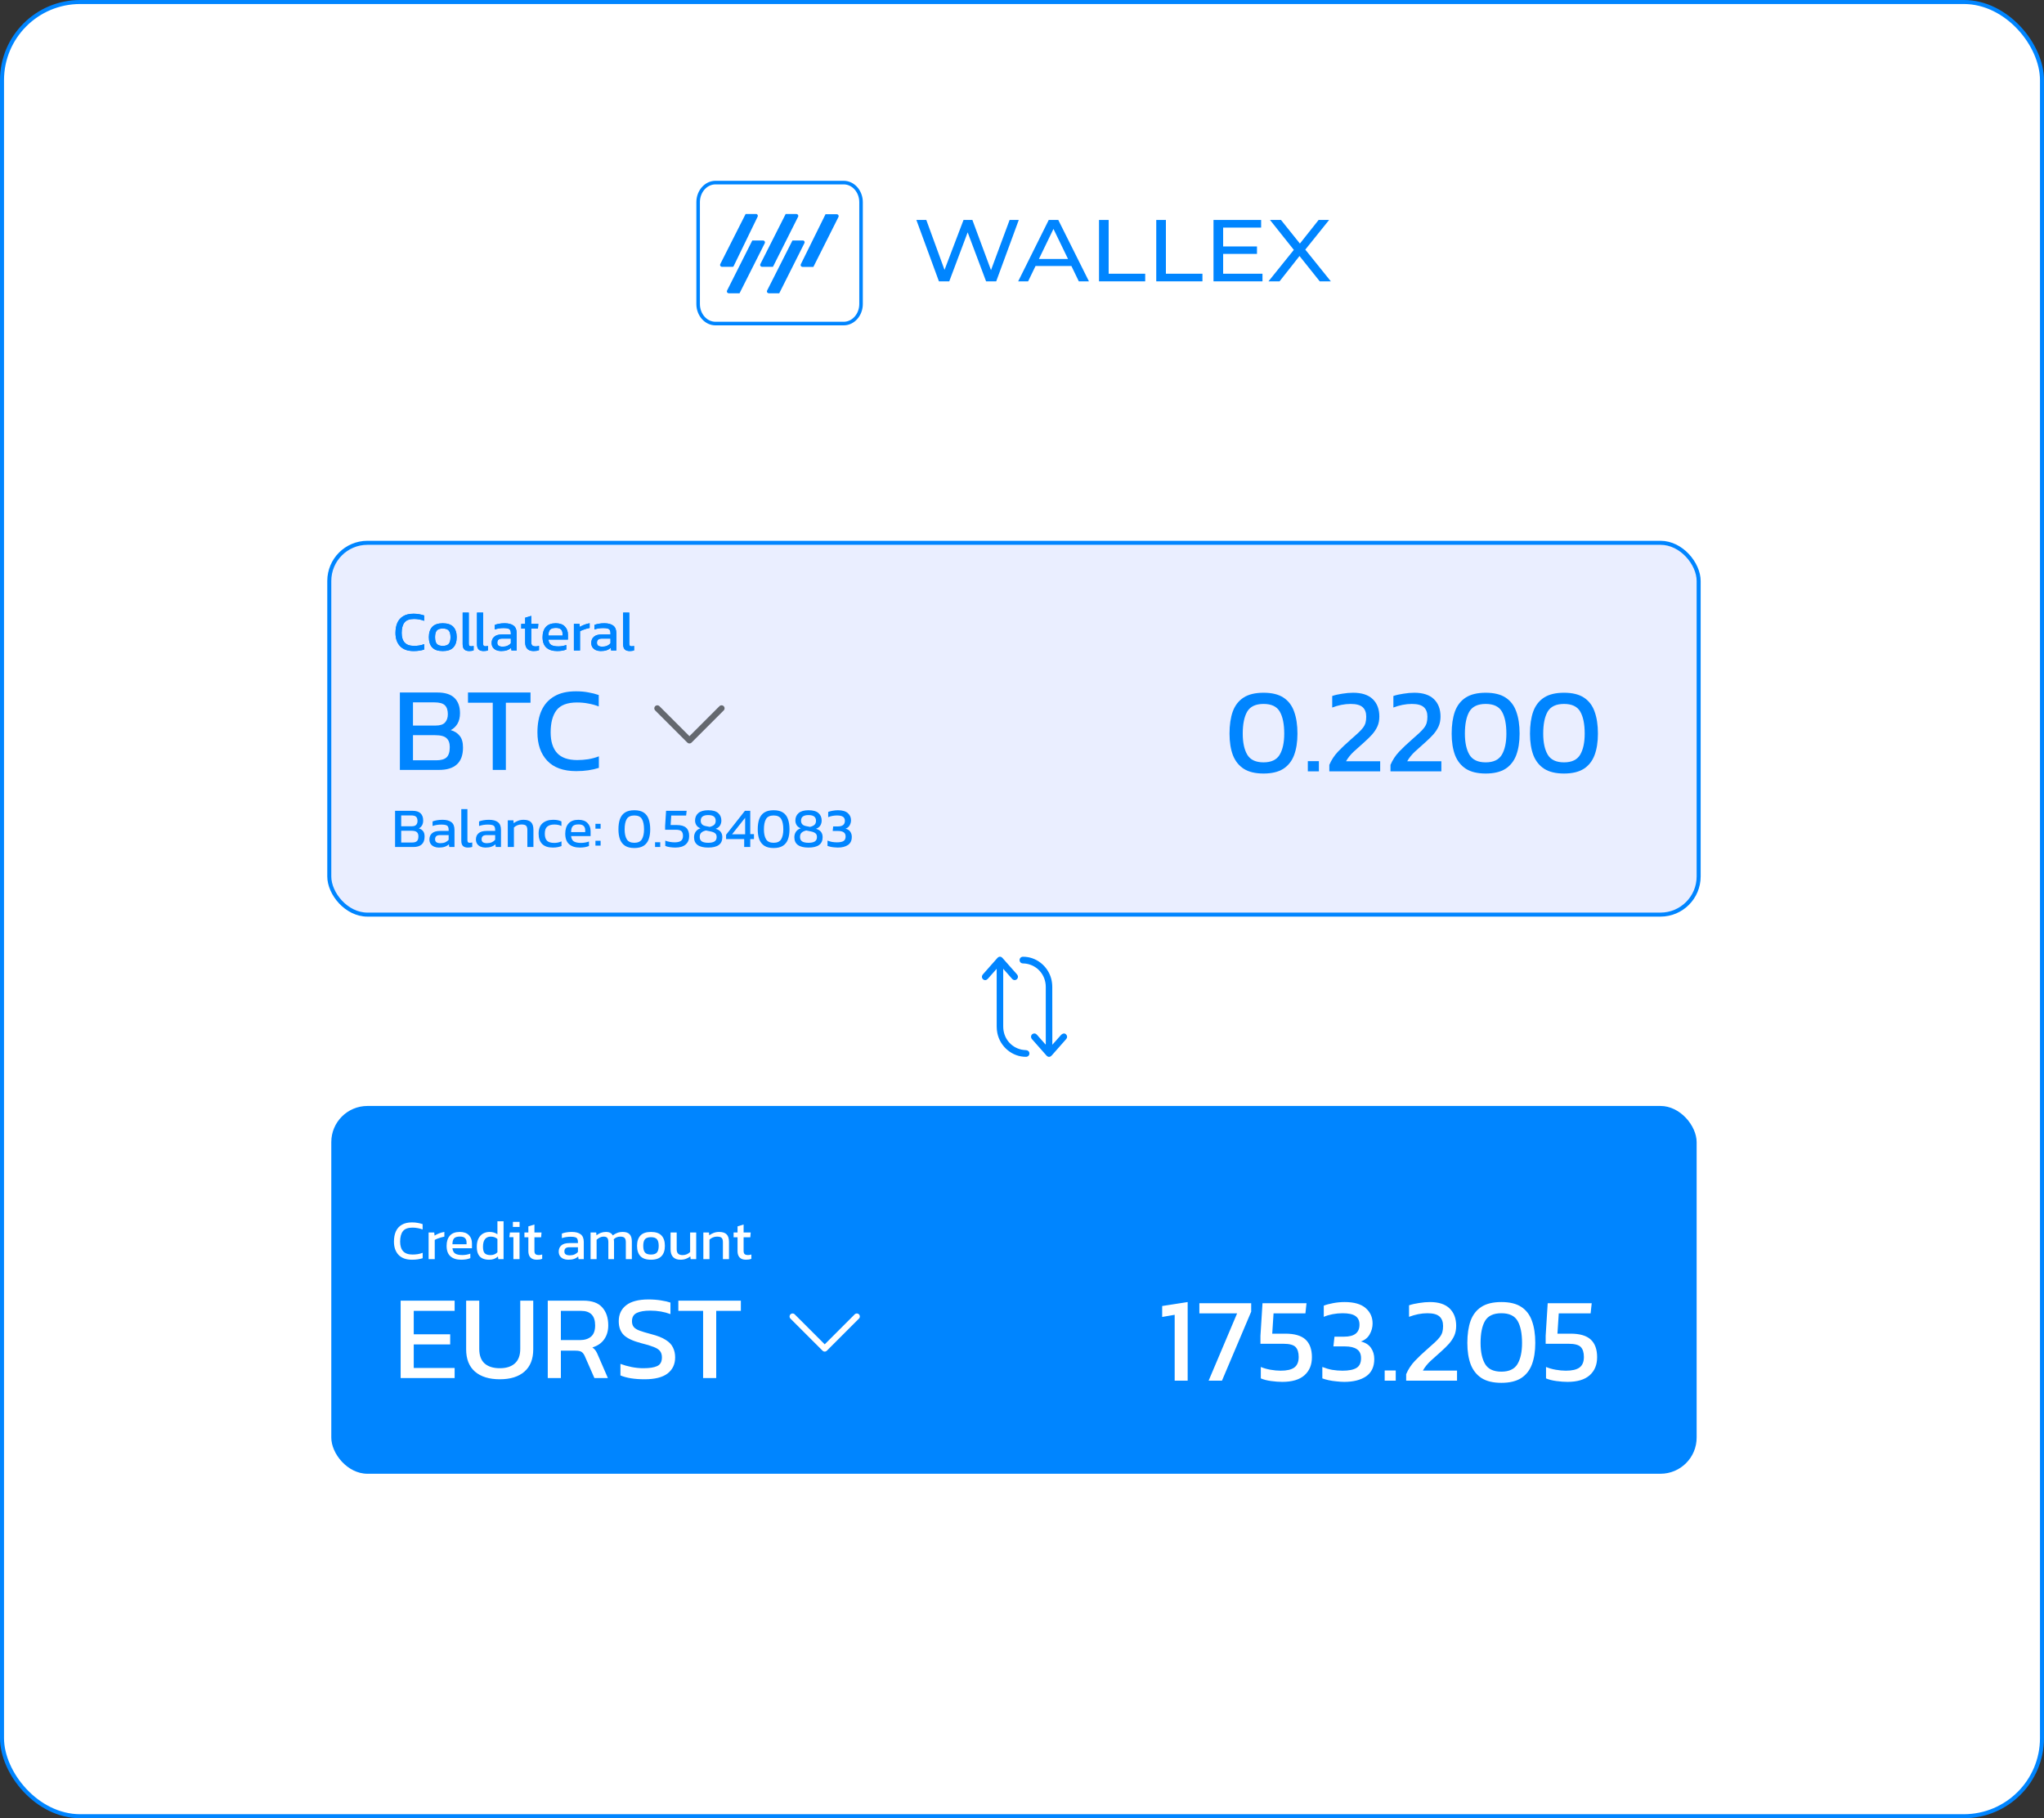 <svg width="408" height="363" viewBox="0 0 408 363" fill="none" xmlns="http://www.w3.org/2000/svg">
<rect x="0" y="0" width="408" height="363" fill="#333333" stroke="none"/>
<rect x="0.401" y="0.401" width="407.198" height="362.198" rx="15.599" fill="white"/>
<rect x="0.401" y="0.401" width="407.198" height="362.198" rx="15.599" stroke="#0085FF" stroke-width="0.802"/>
<rect x="65.729" y="108.37" width="273.336" height="74.229" rx="7.615" fill="#EAEEFF"/>
<rect x="65.729" y="108.37" width="273.336" height="74.229" rx="7.615" stroke="#0085FF" stroke-width="0.802"/>
<path d="M82.556 129.98C81.367 129.98 80.465 129.655 79.852 129.004C79.246 128.353 78.942 127.474 78.942 126.367C78.942 125.574 79.07 124.893 79.324 124.324C79.586 123.748 79.982 123.307 80.514 123C81.045 122.686 81.722 122.529 82.545 122.529C82.964 122.529 83.345 122.562 83.689 122.63C84.041 122.69 84.367 122.772 84.666 122.877V123.943C84.367 123.823 84.045 123.733 83.701 123.673C83.364 123.606 83.009 123.572 82.635 123.572C81.737 123.572 81.101 123.812 80.727 124.291C80.36 124.769 80.177 125.461 80.177 126.367C80.177 127.212 80.379 127.855 80.783 128.297C81.187 128.731 81.812 128.948 82.657 128.948C83.001 128.948 83.345 128.922 83.689 128.869C84.041 128.809 84.37 128.72 84.677 128.6V129.677C84.378 129.774 84.052 129.849 83.701 129.902C83.356 129.954 82.975 129.98 82.556 129.98ZM88.377 129.98C87.42 129.98 86.717 129.741 86.268 129.262C85.826 128.783 85.606 128.099 85.606 127.208C85.606 126.318 85.83 125.633 86.279 125.155C86.728 124.676 87.427 124.436 88.377 124.436C89.335 124.436 90.038 124.676 90.487 125.155C90.936 125.633 91.16 126.318 91.16 127.208C91.16 128.099 90.936 128.783 90.487 129.262C90.046 129.741 89.343 129.98 88.377 129.98ZM88.377 128.948C88.939 128.948 89.335 128.813 89.567 128.544C89.806 128.267 89.926 127.822 89.926 127.208C89.926 126.595 89.806 126.153 89.567 125.884C89.335 125.615 88.939 125.48 88.377 125.48C87.824 125.48 87.427 125.615 87.188 125.884C86.956 126.153 86.84 126.595 86.84 127.208C86.84 127.822 86.956 128.267 87.188 128.544C87.427 128.813 87.824 128.948 88.377 128.948ZM93.675 129.98C93.241 129.98 92.912 129.875 92.687 129.666C92.463 129.449 92.351 129.094 92.351 128.6V122.304H93.574V128.488C93.574 128.697 93.611 128.839 93.686 128.914C93.761 128.989 93.873 129.026 94.023 129.026C94.202 129.026 94.374 129.004 94.539 128.959V129.845C94.397 129.898 94.258 129.932 94.124 129.946C93.996 129.969 93.847 129.98 93.675 129.98ZM96.535 129.98C96.101 129.98 95.772 129.875 95.548 129.666C95.323 129.449 95.211 129.094 95.211 128.6V122.304H96.434V128.488C96.434 128.697 96.472 128.839 96.546 128.914C96.621 128.989 96.733 129.026 96.883 129.026C97.062 129.026 97.235 129.004 97.399 128.959V129.845C97.257 129.898 97.119 129.932 96.984 129.946C96.857 129.969 96.707 129.98 96.535 129.98ZM100.017 129.98C99.68 129.98 99.366 129.92 99.074 129.801C98.79 129.681 98.562 129.501 98.39 129.262C98.218 129.015 98.132 128.712 98.132 128.353C98.132 127.844 98.304 127.436 98.648 127.13C98.999 126.816 99.538 126.658 100.264 126.658H101.97V126.423C101.97 126.168 101.928 125.966 101.846 125.817C101.771 125.667 101.629 125.559 101.42 125.491C101.218 125.424 100.918 125.39 100.522 125.39C99.894 125.39 99.306 125.484 98.76 125.671V124.762C98.999 124.665 99.291 124.586 99.635 124.526C99.98 124.466 100.35 124.436 100.746 124.436C101.524 124.436 102.116 124.594 102.519 124.908C102.931 125.222 103.137 125.734 103.137 126.445V129.868H102.093L102.015 129.329C101.798 129.539 101.528 129.7 101.207 129.812C100.892 129.924 100.496 129.98 100.017 129.98ZM100.342 129.105C100.709 129.105 101.027 129.045 101.296 128.925C101.573 128.798 101.798 128.63 101.97 128.42V127.489H100.286C99.927 127.489 99.665 127.56 99.501 127.702C99.344 127.837 99.265 128.046 99.265 128.331C99.265 128.607 99.359 128.806 99.546 128.925C99.733 129.045 99.998 129.105 100.342 129.105ZM106.524 129.98C105.956 129.98 105.529 129.831 105.245 129.531C104.968 129.225 104.83 128.809 104.83 128.286V125.503H104.044V124.549H104.83V123.325L106.042 122.955V124.549H107.456L107.377 125.503H106.042V128.218C106.042 128.525 106.113 128.742 106.255 128.869C106.397 128.989 106.629 129.049 106.951 129.049C107.153 129.049 107.366 129.011 107.59 128.936V129.801C107.299 129.92 106.943 129.98 106.524 129.98ZM111.219 129.98C110.292 129.98 109.573 129.752 109.065 129.296C108.556 128.839 108.302 128.14 108.302 127.197C108.302 126.344 108.519 125.671 108.953 125.177C109.386 124.683 110.045 124.436 110.928 124.436C111.736 124.436 112.342 124.65 112.746 125.076C113.157 125.495 113.363 126.037 113.363 126.703V127.691H109.469C109.529 128.207 109.716 128.562 110.03 128.757C110.344 128.951 110.823 129.049 111.466 129.049C111.736 129.049 112.012 129.023 112.297 128.97C112.581 128.918 112.828 128.85 113.037 128.768V129.666C112.798 129.771 112.521 129.849 112.207 129.902C111.9 129.954 111.571 129.98 111.219 129.98ZM109.469 126.894H112.285V126.524C112.285 126.157 112.184 125.873 111.982 125.671C111.78 125.461 111.44 125.357 110.961 125.357C110.393 125.357 110 125.48 109.783 125.727C109.573 125.974 109.469 126.363 109.469 126.894ZM114.554 129.868V124.549H115.676L115.743 125.166C115.997 125.001 116.3 124.852 116.652 124.717C117.004 124.582 117.352 124.489 117.696 124.436V125.368C117.486 125.405 117.258 125.461 117.011 125.536C116.772 125.604 116.544 125.682 116.327 125.772C116.11 125.854 115.926 125.94 115.777 126.03V129.868H114.554ZM119.908 129.98C119.571 129.98 119.257 129.92 118.965 129.801C118.681 129.681 118.452 129.501 118.28 129.262C118.108 129.015 118.022 128.712 118.022 128.353C118.022 127.844 118.194 127.436 118.538 127.13C118.89 126.816 119.429 126.658 120.154 126.658H121.86V126.423C121.86 126.168 121.819 125.966 121.737 125.817C121.662 125.667 121.52 125.559 121.31 125.491C121.108 125.424 120.809 125.39 120.413 125.39C119.784 125.39 119.197 125.484 118.651 125.671V124.762C118.89 124.665 119.182 124.586 119.526 124.526C119.87 124.466 120.24 124.436 120.637 124.436C121.415 124.436 122.006 124.594 122.41 124.908C122.822 125.222 123.027 125.734 123.027 126.445V129.868H121.984L121.905 129.329C121.688 129.539 121.419 129.7 121.097 129.812C120.783 129.924 120.386 129.98 119.908 129.98ZM120.233 129.105C120.6 129.105 120.918 129.045 121.187 128.925C121.464 128.798 121.688 128.63 121.86 128.42V127.489H120.177C119.818 127.489 119.556 127.56 119.391 127.702C119.234 127.837 119.156 128.046 119.156 128.331C119.156 128.607 119.249 128.806 119.436 128.925C119.623 129.045 119.889 129.105 120.233 129.105ZM125.708 129.98C125.274 129.98 124.945 129.875 124.72 129.666C124.496 129.449 124.384 129.094 124.384 128.6V122.304H125.607V128.488C125.607 128.697 125.644 128.839 125.719 128.914C125.794 128.989 125.906 129.026 126.056 129.026C126.235 129.026 126.407 129.004 126.572 128.959V129.845C126.43 129.898 126.291 129.932 126.157 129.946C126.03 129.969 125.88 129.98 125.708 129.98Z" fill="#0085FF"/>
<path d="M82.556 129.98C81.367 129.98 80.465 129.655 79.852 129.004C79.246 128.353 78.942 127.474 78.942 126.367C78.942 125.574 79.07 124.893 79.324 124.324C79.586 123.748 79.982 123.307 80.514 123C81.045 122.686 81.722 122.529 82.545 122.529C82.964 122.529 83.345 122.562 83.689 122.63C84.041 122.69 84.367 122.772 84.666 122.877V123.943C84.367 123.823 84.045 123.733 83.701 123.673C83.364 123.606 83.009 123.572 82.635 123.572C81.737 123.572 81.101 123.812 80.727 124.291C80.36 124.769 80.177 125.461 80.177 126.367C80.177 127.212 80.379 127.855 80.783 128.297C81.187 128.731 81.812 128.948 82.657 128.948C83.001 128.948 83.345 128.922 83.689 128.869C84.041 128.809 84.37 128.72 84.677 128.6V129.677C84.378 129.774 84.052 129.849 83.701 129.902C83.356 129.954 82.975 129.98 82.556 129.98ZM88.377 129.98C87.42 129.98 86.717 129.741 86.268 129.262C85.826 128.783 85.606 128.099 85.606 127.208C85.606 126.318 85.83 125.633 86.279 125.155C86.728 124.676 87.427 124.436 88.377 124.436C89.335 124.436 90.038 124.676 90.487 125.155C90.936 125.633 91.16 126.318 91.16 127.208C91.16 128.099 90.936 128.783 90.487 129.262C90.046 129.741 89.343 129.98 88.377 129.98ZM88.377 128.948C88.939 128.948 89.335 128.813 89.567 128.544C89.806 128.267 89.926 127.822 89.926 127.208C89.926 126.595 89.806 126.153 89.567 125.884C89.335 125.615 88.939 125.48 88.377 125.48C87.824 125.48 87.427 125.615 87.188 125.884C86.956 126.153 86.84 126.595 86.84 127.208C86.84 127.822 86.956 128.267 87.188 128.544C87.427 128.813 87.824 128.948 88.377 128.948ZM93.675 129.98C93.241 129.98 92.912 129.875 92.687 129.666C92.463 129.449 92.351 129.094 92.351 128.6V122.304H93.574V128.488C93.574 128.697 93.611 128.839 93.686 128.914C93.761 128.989 93.873 129.026 94.023 129.026C94.202 129.026 94.374 129.004 94.539 128.959V129.845C94.397 129.898 94.258 129.932 94.124 129.946C93.996 129.969 93.847 129.98 93.675 129.98ZM96.535 129.98C96.101 129.98 95.772 129.875 95.548 129.666C95.323 129.449 95.211 129.094 95.211 128.6V122.304H96.434V128.488C96.434 128.697 96.472 128.839 96.546 128.914C96.621 128.989 96.733 129.026 96.883 129.026C97.062 129.026 97.235 129.004 97.399 128.959V129.845C97.257 129.898 97.119 129.932 96.984 129.946C96.857 129.969 96.707 129.98 96.535 129.98ZM100.017 129.98C99.68 129.98 99.366 129.92 99.074 129.801C98.79 129.681 98.562 129.501 98.39 129.262C98.218 129.015 98.132 128.712 98.132 128.353C98.132 127.844 98.304 127.436 98.648 127.13C98.999 126.816 99.538 126.658 100.264 126.658H101.97V126.423C101.97 126.168 101.928 125.966 101.846 125.817C101.771 125.667 101.629 125.559 101.42 125.491C101.218 125.424 100.918 125.39 100.522 125.39C99.894 125.39 99.306 125.484 98.76 125.671V124.762C98.999 124.665 99.291 124.586 99.635 124.526C99.98 124.466 100.35 124.436 100.746 124.436C101.524 124.436 102.116 124.594 102.519 124.908C102.931 125.222 103.137 125.734 103.137 126.445V129.868H102.093L102.015 129.329C101.798 129.539 101.528 129.7 101.207 129.812C100.892 129.924 100.496 129.98 100.017 129.98ZM100.342 129.105C100.709 129.105 101.027 129.045 101.296 128.925C101.573 128.798 101.798 128.63 101.97 128.42V127.489H100.286C99.927 127.489 99.665 127.56 99.501 127.702C99.344 127.837 99.265 128.046 99.265 128.331C99.265 128.607 99.359 128.806 99.546 128.925C99.733 129.045 99.998 129.105 100.342 129.105ZM106.524 129.98C105.956 129.98 105.529 129.831 105.245 129.531C104.968 129.225 104.83 128.809 104.83 128.286V125.503H104.044V124.549H104.83V123.325L106.042 122.955V124.549H107.456L107.377 125.503H106.042V128.218C106.042 128.525 106.113 128.742 106.255 128.869C106.397 128.989 106.629 129.049 106.951 129.049C107.153 129.049 107.366 129.011 107.59 128.936V129.801C107.299 129.92 106.943 129.98 106.524 129.98ZM111.219 129.98C110.292 129.98 109.573 129.752 109.065 129.296C108.556 128.839 108.302 128.14 108.302 127.197C108.302 126.344 108.519 125.671 108.953 125.177C109.386 124.683 110.045 124.436 110.928 124.436C111.736 124.436 112.342 124.65 112.746 125.076C113.157 125.495 113.363 126.037 113.363 126.703V127.691H109.469C109.529 128.207 109.716 128.562 110.03 128.757C110.344 128.951 110.823 129.049 111.466 129.049C111.736 129.049 112.012 129.023 112.297 128.97C112.581 128.918 112.828 128.85 113.037 128.768V129.666C112.798 129.771 112.521 129.849 112.207 129.902C111.9 129.954 111.571 129.98 111.219 129.98ZM109.469 126.894H112.285V126.524C112.285 126.157 112.184 125.873 111.982 125.671C111.78 125.461 111.44 125.357 110.961 125.357C110.393 125.357 110 125.48 109.783 125.727C109.573 125.974 109.469 126.363 109.469 126.894ZM114.554 129.868V124.549H115.676L115.743 125.166C115.997 125.001 116.3 124.852 116.652 124.717C117.004 124.582 117.352 124.489 117.696 124.436V125.368C117.486 125.405 117.258 125.461 117.011 125.536C116.772 125.604 116.544 125.682 116.327 125.772C116.11 125.854 115.926 125.94 115.777 126.03V129.868H114.554ZM119.908 129.98C119.571 129.98 119.257 129.92 118.965 129.801C118.681 129.681 118.452 129.501 118.28 129.262C118.108 129.015 118.022 128.712 118.022 128.353C118.022 127.844 118.194 127.436 118.538 127.13C118.89 126.816 119.429 126.658 120.154 126.658H121.86V126.423C121.86 126.168 121.819 125.966 121.737 125.817C121.662 125.667 121.52 125.559 121.31 125.491C121.108 125.424 120.809 125.39 120.413 125.39C119.784 125.39 119.197 125.484 118.651 125.671V124.762C118.89 124.665 119.182 124.586 119.526 124.526C119.87 124.466 120.24 124.436 120.637 124.436C121.415 124.436 122.006 124.594 122.41 124.908C122.822 125.222 123.027 125.734 123.027 126.445V129.868H121.984L121.905 129.329C121.688 129.539 121.419 129.7 121.097 129.812C120.783 129.924 120.386 129.98 119.908 129.98ZM120.233 129.105C120.6 129.105 120.918 129.045 121.187 128.925C121.464 128.798 121.688 128.63 121.86 128.42V127.489H120.177C119.818 127.489 119.556 127.56 119.391 127.702C119.234 127.837 119.156 128.046 119.156 128.331C119.156 128.607 119.249 128.806 119.436 128.925C119.623 129.045 119.889 129.105 120.233 129.105ZM125.708 129.98C125.274 129.98 124.945 129.875 124.72 129.666C124.496 129.449 124.384 129.094 124.384 128.6V122.304H125.607V128.488C125.607 128.697 125.644 128.839 125.719 128.914C125.794 128.989 125.906 129.026 126.056 129.026C126.235 129.026 126.407 129.004 126.572 128.959V129.845C126.43 129.898 126.291 129.932 126.157 129.946C126.03 129.969 125.88 129.98 125.708 129.98Z" fill="#0085FF"/>
<path d="M78.86 169.102V161.875H82.362C83.08 161.875 83.611 162.043 83.955 162.38C84.299 162.716 84.471 163.191 84.471 163.805C84.471 164.194 84.393 164.523 84.236 164.792C84.079 165.054 83.869 165.252 83.607 165.387C83.959 165.484 84.236 165.66 84.438 165.915C84.647 166.161 84.752 166.528 84.752 167.014C84.752 167.718 84.561 168.241 84.18 168.585C83.805 168.929 83.252 169.102 82.519 169.102H78.86ZM80.084 164.961H82.193C82.605 164.961 82.897 164.867 83.069 164.68C83.248 164.486 83.338 164.227 83.338 163.906C83.338 163.532 83.248 163.255 83.069 163.075C82.889 162.888 82.552 162.795 82.059 162.795H80.084V164.961ZM80.084 168.204H82.261C82.695 168.204 83.012 168.114 83.214 167.934C83.416 167.747 83.517 167.426 83.517 166.969C83.517 166.595 83.416 166.319 83.214 166.139C83.02 165.952 82.661 165.858 82.137 165.858H80.084V168.204ZM87.601 169.214C87.264 169.214 86.95 169.154 86.658 169.034C86.374 168.915 86.145 168.735 85.974 168.496C85.801 168.249 85.715 167.946 85.715 167.587C85.715 167.078 85.887 166.67 86.232 166.363C86.583 166.049 87.122 165.892 87.848 165.892H89.553V165.656C89.553 165.402 89.512 165.2 89.43 165.05C89.355 164.901 89.213 164.792 89.003 164.725C88.801 164.658 88.502 164.624 88.106 164.624C87.477 164.624 86.89 164.717 86.344 164.905V163.996C86.583 163.898 86.875 163.82 87.219 163.76C87.563 163.7 87.934 163.67 88.33 163.67C89.108 163.67 89.699 163.827 90.103 164.141C90.515 164.456 90.72 164.968 90.72 165.679V169.102H89.677L89.598 168.563C89.381 168.772 89.112 168.933 88.79 169.045C88.476 169.158 88.079 169.214 87.601 169.214ZM87.926 168.338C88.293 168.338 88.611 168.279 88.88 168.159C89.157 168.032 89.381 167.863 89.553 167.654V166.722H87.87C87.511 166.722 87.249 166.794 87.085 166.936C86.927 167.07 86.849 167.28 86.849 167.564C86.849 167.841 86.942 168.039 87.129 168.159C87.316 168.279 87.582 168.338 87.926 168.338ZM93.401 169.214C92.967 169.214 92.638 169.109 92.413 168.9C92.189 168.683 92.077 168.327 92.077 167.833V161.538H93.3V167.721C93.3 167.931 93.338 168.073 93.412 168.148C93.487 168.223 93.599 168.26 93.749 168.26C93.928 168.26 94.1 168.237 94.265 168.193V169.079C94.123 169.131 93.985 169.165 93.85 169.18C93.723 169.203 93.573 169.214 93.401 169.214ZM96.883 169.214C96.546 169.214 96.232 169.154 95.94 169.034C95.656 168.915 95.428 168.735 95.256 168.496C95.084 168.249 94.998 167.946 94.998 167.587C94.998 167.078 95.17 166.67 95.514 166.363C95.865 166.049 96.404 165.892 97.13 165.892H98.836V165.656C98.836 165.402 98.794 165.2 98.712 165.05C98.637 164.901 98.495 164.792 98.286 164.725C98.084 164.658 97.784 164.624 97.388 164.624C96.76 164.624 96.172 164.717 95.626 164.905V163.996C95.865 163.898 96.157 163.82 96.501 163.76C96.846 163.7 97.216 163.67 97.612 163.67C98.39 163.67 98.981 163.827 99.385 164.141C99.797 164.456 100.003 164.968 100.003 165.679V169.102H98.959L98.88 168.563C98.663 168.772 98.394 168.933 98.073 169.045C97.758 169.158 97.362 169.214 96.883 169.214ZM97.208 168.338C97.575 168.338 97.893 168.279 98.162 168.159C98.439 168.032 98.663 167.863 98.836 167.654V166.722H97.152C96.793 166.722 96.531 166.794 96.367 166.936C96.21 167.07 96.131 167.28 96.131 167.564C96.131 167.841 96.225 168.039 96.412 168.159C96.599 168.279 96.864 168.338 97.208 168.338ZM101.359 169.102V163.782H102.481L102.537 164.343C102.777 164.156 103.061 163.999 103.39 163.872C103.727 163.737 104.097 163.67 104.501 163.67C105.19 163.67 105.691 163.831 106.005 164.153C106.319 164.474 106.476 164.976 106.476 165.656V169.102H105.264V165.713C105.264 165.301 105.178 165.013 105.006 164.848C104.842 164.684 104.527 164.602 104.064 164.602C103.787 164.602 103.514 164.658 103.244 164.77C102.983 164.882 102.762 165.028 102.582 165.208V169.102H101.359ZM110.352 169.214C109.417 169.214 108.71 168.978 108.231 168.507C107.752 168.028 107.513 167.34 107.513 166.442C107.513 165.507 107.775 164.811 108.298 164.355C108.83 163.898 109.537 163.67 110.419 163.67C110.786 163.67 111.093 163.696 111.34 163.749C111.594 163.801 111.837 163.883 112.069 163.996V164.905C111.68 164.71 111.209 164.613 110.655 164.613C110.041 164.613 109.57 164.751 109.241 165.028C108.912 165.297 108.747 165.769 108.747 166.442C108.747 167.078 108.893 167.545 109.185 167.845C109.477 168.136 109.959 168.282 110.633 168.282C111.164 168.282 111.646 168.181 112.08 167.979V168.911C111.833 169.008 111.568 169.083 111.283 169.135C111.007 169.188 110.696 169.214 110.352 169.214ZM115.746 169.214C114.818 169.214 114.1 168.986 113.591 168.529C113.082 168.073 112.828 167.373 112.828 166.431C112.828 165.578 113.045 164.905 113.479 164.411C113.913 163.917 114.571 163.67 115.454 163.67C116.262 163.67 116.868 163.883 117.272 164.31C117.683 164.729 117.889 165.271 117.889 165.937V166.924H113.995C114.055 167.441 114.242 167.796 114.556 167.991C114.87 168.185 115.349 168.282 115.993 168.282C116.262 168.282 116.539 168.256 116.823 168.204C117.107 168.151 117.354 168.084 117.564 168.002V168.9C117.324 169.004 117.047 169.083 116.733 169.135C116.426 169.188 116.097 169.214 115.746 169.214ZM113.995 166.128H116.812V165.757C116.812 165.391 116.711 165.107 116.509 164.905C116.307 164.695 115.966 164.59 115.488 164.59C114.919 164.59 114.526 164.714 114.309 164.961C114.1 165.208 113.995 165.597 113.995 166.128ZM118.855 165.443V164.478H119.888V165.443H118.855ZM118.855 168.821V167.856H119.888V168.821H118.855ZM126.623 169.304C125.86 169.304 125.246 169.158 124.783 168.866C124.319 168.567 123.978 168.14 123.761 167.587C123.552 167.025 123.447 166.356 123.447 165.578C123.447 164.77 123.548 164.082 123.75 163.513C123.96 162.944 124.296 162.511 124.76 162.211C125.224 161.912 125.845 161.762 126.623 161.762C127.401 161.762 128.018 161.912 128.475 162.211C128.938 162.511 129.271 162.944 129.473 163.513C129.683 164.082 129.788 164.77 129.788 165.578C129.788 166.356 129.683 167.025 129.473 167.587C129.264 168.14 128.927 168.567 128.463 168.866C128 169.158 127.386 169.304 126.623 169.304ZM126.623 168.26C127.341 168.26 127.842 168.024 128.127 167.553C128.411 167.074 128.553 166.416 128.553 165.578C128.553 164.688 128.415 164.003 128.138 163.524C127.861 163.045 127.356 162.806 126.623 162.806C125.89 162.806 125.381 163.045 125.097 163.524C124.82 164.003 124.682 164.688 124.682 165.578C124.682 166.416 124.824 167.074 125.108 167.553C125.392 168.024 125.897 168.26 126.623 168.26ZM130.757 169.102V168.148H131.789V169.102H130.757ZM134.805 169.214C134.483 169.214 134.131 169.188 133.75 169.135C133.368 169.083 133.05 169.001 132.796 168.888V167.822C133.058 167.934 133.357 168.021 133.694 168.08C134.03 168.14 134.348 168.17 134.648 168.17C135.224 168.17 135.646 168.073 135.916 167.878C136.193 167.676 136.331 167.347 136.331 166.891C136.331 166.472 136.234 166.161 136.039 165.959C135.845 165.757 135.463 165.656 134.894 165.656H132.762V164.916L132.953 161.875H137.06L136.959 162.817H133.986L133.862 164.714H135.085C135.946 164.714 136.574 164.897 136.971 165.264C137.367 165.63 137.565 166.18 137.565 166.913C137.565 167.624 137.333 168.185 136.87 168.597C136.406 169.008 135.717 169.214 134.805 169.214ZM141.366 169.214C139.48 169.214 138.538 168.525 138.538 167.149C138.538 166.737 138.646 166.371 138.863 166.049C139.088 165.727 139.406 165.499 139.817 165.365C139.443 165.222 139.17 165.013 138.998 164.736C138.826 164.452 138.74 164.149 138.74 163.827C138.74 163.206 138.953 162.709 139.379 162.335C139.813 161.953 140.475 161.762 141.366 161.762C142.278 161.762 142.944 161.953 143.363 162.335C143.782 162.709 143.992 163.206 143.992 163.827C143.992 164.171 143.906 164.493 143.733 164.792C143.569 165.084 143.277 165.309 142.858 165.466C143.322 165.6 143.659 165.81 143.868 166.094C144.078 166.371 144.182 166.722 144.182 167.149C144.182 168.525 143.243 169.214 141.366 169.214ZM141.669 165.084C142.08 164.979 142.379 164.837 142.566 164.658C142.761 164.478 142.858 164.209 142.858 163.85C142.858 163.102 142.361 162.727 141.366 162.727C140.879 162.727 140.509 162.817 140.255 162.997C140 163.176 139.873 163.461 139.873 163.85C139.873 164.441 140.206 164.8 140.872 164.927L141.669 165.084ZM141.366 168.26C141.927 168.26 142.346 168.17 142.623 167.991C142.907 167.804 143.049 167.516 143.049 167.126C143.049 166.775 142.948 166.521 142.746 166.363C142.551 166.199 142.248 166.075 141.837 165.993L140.917 165.802C140.535 165.885 140.232 166.023 140.008 166.218C139.783 166.405 139.671 166.7 139.671 167.104C139.671 167.508 139.813 167.804 140.098 167.991C140.389 168.17 140.812 168.26 141.366 168.26ZM148.546 169.102V167.519H144.932V166.655L148.692 161.875H149.758V166.532H150.499V167.519H149.758V169.102H148.546ZM146.122 166.565H148.737V163.266L146.122 166.565ZM154.426 169.304C153.663 169.304 153.049 169.158 152.586 168.866C152.122 168.567 151.781 168.14 151.564 167.587C151.355 167.025 151.25 166.356 151.25 165.578C151.25 164.77 151.351 164.082 151.553 163.513C151.763 162.944 152.099 162.511 152.563 162.211C153.027 161.912 153.648 161.762 154.426 161.762C155.204 161.762 155.821 161.912 156.278 162.211C156.741 162.511 157.074 162.944 157.276 163.513C157.486 164.082 157.591 164.77 157.591 165.578C157.591 166.356 157.486 167.025 157.276 167.587C157.067 168.14 156.73 168.567 156.266 168.866C155.803 169.158 155.189 169.304 154.426 169.304ZM154.426 168.26C155.144 168.26 155.645 168.024 155.93 167.553C156.214 167.074 156.356 166.416 156.356 165.578C156.356 164.688 156.218 164.003 155.941 163.524C155.664 163.045 155.159 162.806 154.426 162.806C153.693 162.806 153.184 163.045 152.9 163.524C152.623 164.003 152.485 164.688 152.485 165.578C152.485 166.416 152.627 167.074 152.911 167.553C153.195 168.024 153.7 168.26 154.426 168.26ZM161.388 169.214C159.502 169.214 158.56 168.525 158.56 167.149C158.56 166.737 158.668 166.371 158.885 166.049C159.11 165.727 159.428 165.499 159.839 165.365C159.465 165.222 159.192 165.013 159.02 164.736C158.848 164.452 158.762 164.149 158.762 163.827C158.762 163.206 158.975 162.709 159.401 162.335C159.835 161.953 160.497 161.762 161.388 161.762C162.3 161.762 162.966 161.953 163.385 162.335C163.804 162.709 164.014 163.206 164.014 163.827C164.014 164.171 163.928 164.493 163.756 164.792C163.591 165.084 163.299 165.309 162.88 165.466C163.344 165.6 163.681 165.81 163.89 166.094C164.1 166.371 164.204 166.722 164.204 167.149C164.204 168.525 163.266 169.214 161.388 169.214ZM161.691 165.084C162.102 164.979 162.401 164.837 162.588 164.658C162.783 164.478 162.88 164.209 162.88 163.85C162.88 163.102 162.383 162.727 161.388 162.727C160.901 162.727 160.531 162.817 160.277 162.997C160.022 163.176 159.895 163.461 159.895 163.85C159.895 164.441 160.228 164.8 160.894 164.927L161.691 165.084ZM161.388 168.26C161.949 168.26 162.368 168.17 162.645 167.991C162.929 167.804 163.071 167.516 163.071 167.126C163.071 166.775 162.97 166.521 162.768 166.363C162.574 166.199 162.271 166.075 161.859 165.993L160.939 165.802C160.557 165.885 160.254 166.023 160.03 166.218C159.805 166.405 159.693 166.7 159.693 167.104C159.693 167.508 159.835 167.804 160.12 167.991C160.411 168.17 160.834 168.26 161.388 168.26ZM167.233 169.214C167.016 169.214 166.776 169.199 166.514 169.169C166.253 169.146 166.002 169.109 165.763 169.057C165.531 169.004 165.336 168.948 165.179 168.888V167.822C165.478 167.942 165.785 168.032 166.099 168.092C166.421 168.144 166.743 168.17 167.064 168.17C167.648 168.17 168.082 168.084 168.366 167.912C168.65 167.74 168.792 167.437 168.792 167.003C168.792 166.614 168.662 166.333 168.4 166.161C168.145 165.989 167.779 165.903 167.3 165.903H166.211L166.312 164.994H167.221C168.172 164.994 168.647 164.62 168.647 163.872C168.647 163.506 168.519 163.236 168.265 163.064C168.018 162.892 167.618 162.806 167.064 162.806C166.758 162.806 166.447 162.836 166.133 162.896C165.826 162.956 165.553 163.038 165.314 163.143V162.099C165.538 162.009 165.83 161.931 166.189 161.863C166.548 161.796 166.903 161.762 167.255 161.762C168.138 161.762 168.792 161.949 169.219 162.323C169.653 162.698 169.87 163.176 169.87 163.76C169.87 164.119 169.78 164.456 169.6 164.77C169.428 165.084 169.155 165.309 168.781 165.443C169.215 165.555 169.529 165.757 169.724 166.049C169.926 166.341 170.027 166.685 170.027 167.082C170.027 167.807 169.773 168.346 169.264 168.698C168.755 169.042 168.078 169.214 167.233 169.214Z" fill="#0085FF"/>
<path d="M79.819 153.711V138.255H87.307C88.843 138.255 89.979 138.615 90.715 139.335C91.451 140.055 91.819 141.071 91.819 142.383C91.819 143.215 91.651 143.919 91.315 144.495C90.979 145.055 90.531 145.479 89.971 145.767C90.723 145.975 91.315 146.351 91.747 146.895C92.195 147.423 92.419 148.207 92.419 149.247C92.419 150.751 92.011 151.871 91.195 152.607C90.395 153.343 89.211 153.711 87.643 153.711H79.819ZM82.435 144.855H86.947C87.827 144.855 88.451 144.655 88.819 144.255C89.203 143.839 89.395 143.287 89.395 142.599C89.395 141.799 89.203 141.207 88.819 140.823C88.435 140.423 87.715 140.223 86.659 140.223H82.435V144.855ZM82.435 151.791H87.091C88.019 151.791 88.699 151.599 89.131 151.215C89.563 150.815 89.779 150.127 89.779 149.151C89.779 148.351 89.563 147.759 89.131 147.375C88.715 146.975 87.947 146.775 86.827 146.775H82.435V151.791ZM98.358 153.711V140.295H93.414V138.255H105.894V140.295H100.974V153.711H98.358ZM115.004 153.951C112.46 153.951 110.532 153.255 109.22 151.863C107.924 150.471 107.276 148.591 107.276 146.223C107.276 144.527 107.548 143.071 108.092 141.855C108.652 140.623 109.5 139.679 110.636 139.023C111.772 138.351 113.22 138.015 114.98 138.015C115.876 138.015 116.692 138.087 117.428 138.231C118.18 138.359 118.876 138.535 119.516 138.759V141.039C118.876 140.783 118.188 140.591 117.452 140.463C116.732 140.319 115.972 140.247 115.172 140.247C113.252 140.247 111.892 140.759 111.092 141.783C110.308 142.807 109.916 144.287 109.916 146.223C109.916 148.031 110.348 149.407 111.212 150.351C112.076 151.279 113.412 151.743 115.22 151.743C115.956 151.743 116.692 151.687 117.428 151.575C118.18 151.447 118.884 151.255 119.54 150.999V153.303C118.9 153.511 118.204 153.671 117.452 153.783C116.716 153.895 115.9 153.951 115.004 153.951Z" fill="#0085FF"/>
<path d="M144.031 141.413L137.619 147.825L131.206 141.413" stroke="#64686F" stroke-width="1.202" stroke-linecap="round" stroke-linejoin="round"/>
<path d="M252.215 154.432C250.583 154.432 249.271 154.12 248.279 153.496C247.287 152.856 246.559 151.944 246.095 150.76C245.647 149.56 245.423 148.128 245.423 146.464C245.423 144.736 245.639 143.264 246.071 142.048C246.519 140.832 247.239 139.904 248.231 139.264C249.223 138.624 250.551 138.304 252.215 138.304C253.879 138.304 255.199 138.624 256.175 139.264C257.167 139.904 257.879 140.832 258.311 142.048C258.759 143.264 258.983 144.736 258.983 146.464C258.983 148.128 258.759 149.56 258.311 150.76C257.863 151.944 257.143 152.856 256.151 153.496C255.159 154.12 253.847 154.432 252.215 154.432ZM252.215 152.2C253.751 152.2 254.823 151.696 255.431 150.688C256.039 149.664 256.343 148.256 256.343 146.464C256.343 144.56 256.047 143.096 255.455 142.072C254.863 141.048 253.783 140.536 252.215 140.536C250.647 140.536 249.559 141.048 248.951 142.072C248.359 143.096 248.063 144.56 248.063 146.464C248.063 148.256 248.367 149.664 248.975 150.688C249.583 151.696 250.663 152.2 252.215 152.2ZM261.055 154V151.96H263.263V154H261.055ZM265.345 154V152.704C265.761 151.728 266.337 150.848 267.073 150.064C267.825 149.28 268.625 148.52 269.473 147.784C270.113 147.224 270.641 146.752 271.057 146.368C271.489 145.968 271.825 145.608 272.065 145.288C272.305 144.968 272.473 144.64 272.569 144.304C272.665 143.952 272.713 143.544 272.713 143.08C272.713 142.248 272.473 141.616 271.993 141.184C271.513 140.752 270.713 140.536 269.593 140.536C268.985 140.536 268.361 140.6 267.721 140.728C267.097 140.856 266.497 141.032 265.921 141.256V138.952C266.481 138.76 267.145 138.608 267.913 138.496C268.681 138.368 269.409 138.304 270.097 138.304C271.825 138.304 273.129 138.728 274.009 139.576C274.889 140.424 275.329 141.584 275.329 143.056C275.329 143.792 275.201 144.448 274.945 145.024C274.689 145.584 274.337 146.12 273.889 146.632C273.441 147.128 272.921 147.64 272.329 148.168C271.593 148.808 270.897 149.432 270.241 150.04C269.601 150.632 269.081 151.28 268.681 151.984H275.497V154H265.345ZM277.555 154V152.704C277.971 151.728 278.547 150.848 279.283 150.064C280.035 149.28 280.835 148.52 281.683 147.784C282.323 147.224 282.851 146.752 283.267 146.368C283.699 145.968 284.035 145.608 284.275 145.288C284.515 144.968 284.683 144.64 284.779 144.304C284.875 143.952 284.923 143.544 284.923 143.08C284.923 142.248 284.683 141.616 284.203 141.184C283.723 140.752 282.923 140.536 281.803 140.536C281.195 140.536 280.571 140.6 279.931 140.728C279.307 140.856 278.707 141.032 278.131 141.256V138.952C278.691 138.76 279.355 138.608 280.123 138.496C280.891 138.368 281.619 138.304 282.307 138.304C284.035 138.304 285.339 138.728 286.219 139.576C287.099 140.424 287.539 141.584 287.539 143.056C287.539 143.792 287.411 144.448 287.155 145.024C286.899 145.584 286.547 146.12 286.099 146.632C285.651 147.128 285.131 147.64 284.539 148.168C283.803 148.808 283.107 149.432 282.451 150.04C281.811 150.632 281.291 151.28 280.891 151.984H287.707V154H277.555ZM296.558 154.432C294.926 154.432 293.614 154.12 292.622 153.496C291.63 152.856 290.902 151.944 290.438 150.76C289.99 149.56 289.766 148.128 289.766 146.464C289.766 144.736 289.982 143.264 290.414 142.048C290.862 140.832 291.582 139.904 292.574 139.264C293.566 138.624 294.894 138.304 296.558 138.304C298.222 138.304 299.542 138.624 300.518 139.264C301.51 139.904 302.222 140.832 302.654 142.048C303.102 143.264 303.326 144.736 303.326 146.464C303.326 148.128 303.102 149.56 302.654 150.76C302.206 151.944 301.486 152.856 300.494 153.496C299.502 154.12 298.19 154.432 296.558 154.432ZM296.558 152.2C298.094 152.2 299.166 151.696 299.774 150.688C300.382 149.664 300.686 148.256 300.686 146.464C300.686 144.56 300.39 143.096 299.798 142.072C299.206 141.048 298.126 140.536 296.558 140.536C294.99 140.536 293.902 141.048 293.294 142.072C292.702 143.096 292.406 144.56 292.406 146.464C292.406 148.256 292.71 149.664 293.318 150.688C293.926 151.696 295.006 152.2 296.558 152.2ZM312.191 154.432C310.559 154.432 309.247 154.12 308.255 153.496C307.263 152.856 306.535 151.944 306.071 150.76C305.623 149.56 305.399 148.128 305.399 146.464C305.399 144.736 305.615 143.264 306.047 142.048C306.495 140.832 307.215 139.904 308.207 139.264C309.199 138.624 310.527 138.304 312.191 138.304C313.855 138.304 315.175 138.624 316.151 139.264C317.143 139.904 317.855 140.832 318.287 142.048C318.735 143.264 318.959 144.736 318.959 146.464C318.959 148.128 318.735 149.56 318.287 150.76C317.839 151.944 317.119 152.856 316.127 153.496C315.135 154.12 313.823 154.432 312.191 154.432ZM312.191 152.2C313.727 152.2 314.799 151.696 315.407 150.688C316.015 149.664 316.319 148.256 316.319 146.464C316.319 144.56 316.023 143.096 315.431 142.072C314.839 141.048 313.759 140.536 312.191 140.536C310.623 140.536 309.535 141.048 308.927 142.072C308.335 143.096 308.039 144.56 308.039 146.464C308.039 148.256 308.343 149.664 308.951 150.688C309.559 151.696 310.639 152.2 312.191 152.2Z" fill="#0085FF"/>
<rect x="65.729" y="220.401" width="273.336" height="74.229" rx="7.615" fill="#0085FF"/>
<rect x="65.729" y="220.401" width="273.336" height="74.229" rx="7.615" stroke="white" stroke-width="0.802"/>
<path d="M82.249 251.498C81.06 251.498 80.158 251.172 79.545 250.521C78.939 249.87 78.636 248.991 78.636 247.884C78.636 247.091 78.763 246.41 79.017 245.842C79.279 245.266 79.676 244.824 80.207 244.517C80.738 244.203 81.415 244.046 82.238 244.046C82.657 244.046 83.039 244.08 83.383 244.147C83.734 244.207 84.06 244.289 84.359 244.394V245.46C84.06 245.34 83.738 245.251 83.394 245.191C83.057 245.123 82.702 245.09 82.328 245.09C81.43 245.09 80.794 245.329 80.42 245.808C80.054 246.287 79.87 246.979 79.87 247.884C79.87 248.729 80.072 249.373 80.476 249.814C80.88 250.248 81.505 250.465 82.35 250.465C82.695 250.465 83.039 250.439 83.383 250.387C83.734 250.327 84.064 250.237 84.37 250.117V251.195C84.071 251.292 83.746 251.367 83.394 251.419C83.05 251.471 82.668 251.498 82.249 251.498ZM85.556 251.385V246.066H86.678L86.746 246.683C87 246.519 87.303 246.369 87.655 246.234C88.006 246.1 88.354 246.006 88.698 245.954V246.885C88.489 246.923 88.261 246.979 88.014 247.054C87.775 247.121 87.546 247.2 87.329 247.289C87.112 247.372 86.929 247.458 86.779 247.547V251.385H85.556ZM92.063 251.498C91.136 251.498 90.417 251.269 89.909 250.813C89.4 250.357 89.145 249.657 89.145 248.714C89.145 247.862 89.362 247.188 89.796 246.695C90.23 246.201 90.889 245.954 91.772 245.954C92.579 245.954 93.186 246.167 93.59 246.594C94.001 247.012 94.207 247.555 94.207 248.221V249.208H90.313C90.373 249.724 90.559 250.08 90.874 250.274C91.188 250.469 91.667 250.566 92.31 250.566C92.579 250.566 92.856 250.54 93.141 250.488C93.425 250.435 93.672 250.368 93.881 250.286V251.183C93.642 251.288 93.365 251.367 93.051 251.419C92.744 251.471 92.415 251.498 92.063 251.498ZM90.313 248.411H93.129V248.041C93.129 247.675 93.028 247.39 92.826 247.188C92.624 246.979 92.284 246.874 91.805 246.874C91.237 246.874 90.844 246.998 90.627 247.244C90.417 247.491 90.313 247.88 90.313 248.411ZM97.597 251.498C97.118 251.498 96.695 251.415 96.329 251.251C95.962 251.086 95.678 250.813 95.476 250.431C95.274 250.05 95.173 249.537 95.173 248.894C95.173 248.258 95.281 247.723 95.498 247.289C95.715 246.848 96.015 246.515 96.396 246.291C96.785 246.066 97.223 245.954 97.709 245.954C98.031 245.954 98.315 245.991 98.562 246.066C98.816 246.141 99.059 246.257 99.291 246.414V243.822H100.515V251.385H99.471L99.392 250.858C99.153 251.075 98.891 251.236 98.607 251.34C98.323 251.445 97.986 251.498 97.597 251.498ZM97.922 250.577C98.469 250.577 98.925 250.39 99.291 250.016V247.357C98.94 247.042 98.498 246.885 97.967 246.885C97.451 246.885 97.062 247.057 96.8 247.402C96.538 247.746 96.407 248.247 96.407 248.905C96.407 249.541 96.527 249.979 96.766 250.218C97.013 250.458 97.399 250.577 97.922 250.577ZM102.378 244.955V243.945H103.713V244.955H102.378ZM102.479 251.385V246.998H101.671L101.783 246.066H103.702V251.385H102.479ZM107.16 251.498C106.592 251.498 106.165 251.348 105.881 251.049C105.604 250.742 105.466 250.327 105.466 249.803V247.02H104.68V246.066H105.466V244.843L106.678 244.473V246.066H108.092L108.013 247.02H106.678V249.736C106.678 250.042 106.749 250.259 106.891 250.387C107.033 250.506 107.265 250.566 107.587 250.566C107.789 250.566 108.002 250.529 108.226 250.454V251.318C107.935 251.438 107.579 251.498 107.16 251.498ZM113.409 251.498C113.072 251.498 112.758 251.438 112.466 251.318C112.182 251.198 111.954 251.019 111.782 250.779C111.61 250.532 111.524 250.229 111.524 249.87C111.524 249.362 111.696 248.954 112.04 248.647C112.392 248.333 112.93 248.176 113.656 248.176H115.362V247.94C115.362 247.686 115.321 247.484 115.238 247.334C115.163 247.185 115.021 247.076 114.812 247.009C114.61 246.941 114.311 246.908 113.914 246.908C113.286 246.908 112.698 247.001 112.152 247.188V246.279C112.392 246.182 112.683 246.103 113.028 246.044C113.372 245.984 113.742 245.954 114.139 245.954C114.917 245.954 115.508 246.111 115.912 246.425C116.323 246.739 116.529 247.252 116.529 247.963V251.385H115.485L115.407 250.847C115.19 251.056 114.92 251.217 114.599 251.329C114.284 251.441 113.888 251.498 113.409 251.498ZM113.735 250.622C114.101 250.622 114.419 250.562 114.688 250.443C114.965 250.315 115.19 250.147 115.362 249.938V249.006H113.678C113.319 249.006 113.057 249.077 112.893 249.219C112.736 249.354 112.657 249.564 112.657 249.848C112.657 250.125 112.751 250.323 112.938 250.443C113.125 250.562 113.39 250.622 113.735 250.622ZM117.885 251.385V246.066H119.007L119.064 246.627C119.325 246.418 119.613 246.253 119.928 246.133C120.242 246.014 120.579 245.954 120.938 245.954C121.319 245.954 121.615 246.017 121.824 246.145C122.041 246.264 122.206 246.433 122.318 246.65C122.565 246.448 122.849 246.283 123.171 246.156C123.493 246.021 123.878 245.954 124.327 245.954C124.94 245.954 125.393 246.111 125.685 246.425C125.976 246.739 126.122 247.222 126.122 247.873V251.385H124.921V247.996C124.921 247.585 124.835 247.297 124.663 247.132C124.491 246.968 124.211 246.885 123.822 246.885C123.567 246.885 123.324 246.93 123.092 247.02C122.868 247.11 122.673 247.244 122.509 247.424C122.531 247.506 122.546 247.592 122.554 247.682C122.561 247.772 122.565 247.869 122.565 247.974V251.385H121.431V248.007C121.431 247.618 121.364 247.334 121.229 247.155C121.095 246.975 120.84 246.885 120.466 246.885C120.204 246.885 119.954 246.949 119.714 247.076C119.483 247.196 119.273 247.342 119.086 247.514V251.385H117.885ZM129.934 251.498C128.976 251.498 128.273 251.258 127.824 250.779C127.383 250.301 127.162 249.616 127.162 248.726C127.162 247.835 127.387 247.151 127.836 246.672C128.284 246.193 128.984 245.954 129.934 245.954C130.892 245.954 131.595 246.193 132.044 246.672C132.493 247.151 132.717 247.835 132.717 248.726C132.717 249.616 132.493 250.301 132.044 250.779C131.602 251.258 130.899 251.498 129.934 251.498ZM129.934 250.465C130.495 250.465 130.892 250.33 131.124 250.061C131.363 249.784 131.483 249.339 131.483 248.726C131.483 248.112 131.363 247.671 131.124 247.402C130.892 247.132 130.495 246.998 129.934 246.998C129.38 246.998 128.984 247.132 128.745 247.402C128.513 247.671 128.397 248.112 128.397 248.726C128.397 249.339 128.513 249.784 128.745 250.061C128.984 250.33 129.38 250.465 129.934 250.465ZM135.826 251.498C135.19 251.498 134.7 251.322 134.356 250.97C134.02 250.618 133.851 250.102 133.851 249.421V246.066H135.074V249.421C135.074 249.818 135.172 250.11 135.366 250.297C135.561 250.484 135.86 250.577 136.264 250.577C136.563 250.577 136.84 250.521 137.094 250.409C137.349 250.297 137.569 250.147 137.756 249.96V246.066H138.968V251.385H137.857L137.801 250.835C137.562 251.022 137.278 251.18 136.948 251.307C136.619 251.434 136.245 251.498 135.826 251.498ZM140.395 251.385V246.066H141.517L141.573 246.627C141.813 246.44 142.097 246.283 142.426 246.156C142.763 246.021 143.133 245.954 143.537 245.954C144.225 245.954 144.727 246.115 145.041 246.436C145.355 246.758 145.512 247.259 145.512 247.94V251.385H144.3V247.996C144.3 247.585 144.214 247.297 144.042 247.132C143.878 246.968 143.563 246.885 143.1 246.885C142.823 246.885 142.55 246.941 142.28 247.054C142.018 247.166 141.798 247.312 141.618 247.491V251.385H140.395ZM148.914 251.498C148.345 251.498 147.919 251.348 147.635 251.049C147.358 250.742 147.219 250.327 147.219 249.803V247.02H146.434V246.066H147.219V244.843L148.431 244.473V246.066H149.845L149.767 247.02H148.431V249.736C148.431 250.042 148.502 250.259 148.645 250.387C148.787 250.506 149.019 250.566 149.34 250.566C149.542 250.566 149.756 250.529 149.98 250.454V251.318C149.688 251.438 149.333 251.498 148.914 251.498Z" fill="white"/>
<path d="M79.972 275.127V259.671H90.748V261.711H82.588V266.391H89.86V268.407H82.588V273.111H90.748V275.127H79.972ZM99.767 275.367C97.639 275.367 95.983 274.855 94.799 273.831C93.631 272.807 93.047 271.327 93.047 269.391V259.671H95.663V269.295C95.663 270.591 96.015 271.559 96.719 272.199C97.439 272.839 98.455 273.159 99.767 273.159C101.063 273.159 102.063 272.839 102.767 272.199C103.487 271.559 103.847 270.591 103.847 269.295V259.671H106.439V269.391C106.439 271.327 105.855 272.807 104.687 273.831C103.519 274.855 101.879 275.367 99.767 275.367ZM109.339 275.127V259.671H116.443C118.171 259.671 119.427 260.119 120.211 261.015C121.011 261.895 121.411 263.095 121.411 264.615C121.411 265.703 121.139 266.631 120.595 267.399C120.051 268.167 119.267 268.703 118.243 269.007C118.531 269.215 118.755 269.439 118.915 269.679C119.075 269.919 119.235 270.239 119.395 270.639L121.339 275.127H118.651L116.755 270.807C116.579 270.391 116.363 270.095 116.107 269.919C115.867 269.743 115.451 269.655 114.859 269.655H111.955V275.127H109.339ZM111.955 267.543H115.747C116.691 267.543 117.435 267.311 117.979 266.847C118.523 266.383 118.795 265.639 118.795 264.615C118.795 262.679 117.859 261.711 115.987 261.711H111.955V267.543ZM128.668 275.367C126.668 275.367 125.06 275.111 123.844 274.599V272.295C124.532 272.551 125.268 272.759 126.052 272.919C126.852 273.079 127.644 273.159 128.428 273.159C129.66 273.159 130.58 273.015 131.188 272.727C131.812 272.439 132.124 271.863 132.124 270.999C132.124 270.471 131.996 270.047 131.74 269.727C131.484 269.407 131.06 269.135 130.468 268.911C129.876 268.671 129.06 268.423 128.02 268.167C126.356 267.735 125.188 267.191 124.516 266.535C123.844 265.863 123.508 264.943 123.508 263.775C123.508 262.415 124.004 261.351 124.996 260.583C125.988 259.815 127.468 259.431 129.436 259.431C130.332 259.431 131.172 259.495 131.956 259.623C132.756 259.751 133.38 259.895 133.828 260.055V262.359C132.612 261.895 131.268 261.663 129.796 261.663C128.644 261.663 127.748 261.815 127.108 262.119C126.468 262.423 126.148 262.975 126.148 263.775C126.148 264.239 126.26 264.615 126.484 264.903C126.708 265.191 127.092 265.439 127.636 265.647C128.196 265.855 128.964 266.087 129.94 266.343C131.204 266.663 132.18 267.047 132.868 267.495C133.572 267.927 134.06 268.439 134.332 269.031C134.62 269.607 134.764 270.263 134.764 270.999C134.764 272.359 134.26 273.431 133.252 274.215C132.244 274.983 130.716 275.367 128.668 275.367ZM140.347 275.127V261.711H135.403V259.671H147.883V261.711H142.963V275.127H140.347Z" fill="white"/>
<path d="M171.031 262.829L164.619 269.241L158.206 262.829" stroke="white" stroke-width="1.202" stroke-linecap="round" stroke-linejoin="round"/>
<path d="M234.476 275.645V262.493L231.98 262.925V260.741L237.068 259.949V275.645H234.476ZM241.252 275.645L246.94 262.205H239.404V260.189H249.748V261.869L243.916 275.645H241.252ZM255.965 275.885C255.277 275.885 254.525 275.829 253.709 275.717C252.893 275.605 252.213 275.429 251.669 275.189V272.909C252.229 273.149 252.869 273.333 253.589 273.461C254.309 273.589 254.989 273.653 255.629 273.653C256.861 273.653 257.765 273.445 258.341 273.029C258.933 272.597 259.229 271.893 259.229 270.917C259.229 270.021 259.021 269.357 258.605 268.925C258.189 268.493 257.373 268.277 256.157 268.277H251.597V266.693L252.005 260.189H260.789L260.573 262.205H254.213L253.949 266.261H256.565C258.405 266.261 259.749 266.653 260.597 267.437C261.445 268.221 261.869 269.397 261.869 270.965C261.869 272.485 261.373 273.685 260.381 274.565C259.389 275.445 257.917 275.885 255.965 275.885ZM268.341 275.885C267.877 275.885 267.365 275.853 266.805 275.789C266.245 275.741 265.709 275.661 265.197 275.549C264.701 275.437 264.285 275.317 263.949 275.189V272.909C264.589 273.165 265.245 273.357 265.917 273.485C266.605 273.597 267.293 273.653 267.981 273.653C269.229 273.653 270.157 273.469 270.765 273.101C271.373 272.733 271.677 272.085 271.677 271.157C271.677 270.325 271.397 269.725 270.837 269.357C270.293 268.989 269.509 268.805 268.485 268.805H266.157L266.373 266.861H268.317C270.349 266.861 271.365 266.061 271.365 264.461C271.365 263.677 271.093 263.101 270.549 262.733C270.021 262.365 269.165 262.181 267.981 262.181C267.325 262.181 266.661 262.245 265.989 262.373C265.333 262.501 264.749 262.677 264.237 262.901V260.669C264.717 260.477 265.341 260.309 266.109 260.165C266.877 260.021 267.637 259.949 268.389 259.949C270.277 259.949 271.677 260.349 272.589 261.149C273.517 261.949 273.981 262.973 273.981 264.221C273.981 264.989 273.789 265.709 273.405 266.381C273.037 267.053 272.453 267.533 271.653 267.821C272.581 268.061 273.253 268.493 273.669 269.117C274.101 269.741 274.317 270.477 274.317 271.325C274.317 272.877 273.773 274.029 272.685 274.781C271.597 275.517 270.149 275.885 268.341 275.885ZM276.394 275.645V273.605H278.602V275.645H276.394ZM280.683 275.645V274.349C281.099 273.373 281.675 272.493 282.411 271.709C283.163 270.925 283.963 270.165 284.811 269.429C285.451 268.869 285.979 268.397 286.395 268.013C286.827 267.613 287.163 267.253 287.403 266.933C287.643 266.613 287.811 266.285 287.907 265.949C288.003 265.597 288.051 265.189 288.051 264.725C288.051 263.893 287.811 263.261 287.331 262.829C286.851 262.397 286.051 262.181 284.931 262.181C284.323 262.181 283.699 262.245 283.059 262.373C282.435 262.501 281.835 262.677 281.259 262.901V260.597C281.819 260.405 282.483 260.253 283.251 260.141C284.019 260.013 284.747 259.949 285.435 259.949C287.163 259.949 288.467 260.373 289.347 261.221C290.227 262.069 290.667 263.229 290.667 264.701C290.667 265.437 290.539 266.093 290.283 266.669C290.027 267.229 289.675 267.765 289.227 268.277C288.779 268.773 288.259 269.285 287.667 269.813C286.931 270.453 286.235 271.077 285.579 271.685C284.939 272.277 284.419 272.925 284.019 273.629H290.835V275.645H280.683ZM299.686 276.077C298.054 276.077 296.742 275.765 295.75 275.141C294.758 274.501 294.03 273.589 293.566 272.405C293.118 271.205 292.894 269.773 292.894 268.109C292.894 266.381 293.11 264.909 293.542 263.693C293.99 262.477 294.71 261.549 295.702 260.909C296.694 260.269 298.022 259.949 299.686 259.949C301.35 259.949 302.67 260.269 303.646 260.909C304.638 261.549 305.35 262.477 305.782 263.693C306.23 264.909 306.454 266.381 306.454 268.109C306.454 269.773 306.23 271.205 305.782 272.405C305.334 273.589 304.614 274.501 303.622 275.141C302.63 275.765 301.318 276.077 299.686 276.077ZM299.686 273.845C301.222 273.845 302.294 273.341 302.902 272.333C303.51 271.309 303.814 269.901 303.814 268.109C303.814 266.205 303.518 264.741 302.926 263.717C302.334 262.693 301.254 262.181 299.686 262.181C298.118 262.181 297.03 262.693 296.422 263.717C295.83 264.741 295.534 266.205 295.534 268.109C295.534 269.901 295.838 271.309 296.446 272.333C297.054 273.341 298.134 273.845 299.686 273.845ZM312.895 275.885C312.207 275.885 311.455 275.829 310.639 275.717C309.823 275.605 309.143 275.429 308.599 275.189V272.909C309.159 273.149 309.799 273.333 310.519 273.461C311.239 273.589 311.919 273.653 312.559 273.653C313.791 273.653 314.695 273.445 315.271 273.029C315.863 272.597 316.159 271.893 316.159 270.917C316.159 270.021 315.951 269.357 315.535 268.925C315.119 268.493 314.303 268.277 313.087 268.277H308.527V266.693L308.935 260.189H317.719L317.503 262.205H311.143L310.879 266.261H313.495C315.335 266.261 316.679 266.653 317.527 267.437C318.375 268.221 318.799 269.397 318.799 270.965C318.799 272.485 318.303 273.685 317.311 274.565C316.319 275.445 314.847 275.885 312.895 275.885Z" fill="white"/>
<g clip-path="url(#clip0_442_2769)">
<path d="M168.416 64.955H142.811C140.711 64.955 139 63.041 139 60.692V40.361C139 38.012 140.711 36.098 142.811 36.098H168.416C170.516 36.098 172.227 38.012 172.227 40.361V60.692C172.227 63.041 170.516 64.955 168.416 64.955ZM142.811 36.813C141.1 36.813 139.708 38.405 139.708 40.361V60.692C139.708 62.647 141.1 64.239 142.811 64.239H168.416C170.126 64.239 171.519 62.647 171.519 60.692V40.361C171.519 38.405 170.126 36.813 168.416 36.813H142.811Z" fill="#0085FF"/>
<path d="M150.983 42.728H148.829L143.761 52.744C143.679 52.935 143.773 53.162 143.968 53.239C144.009 53.257 144.056 53.269 144.104 53.269H146.257C146.328 53.269 146.399 53.227 146.428 53.162L151.236 43.247C151.325 43.056 151.236 42.829 151.047 42.746C151.024 42.734 151 42.728 150.977 42.722" fill="#0085FF"/>
<path d="M152.316 48.01H150.163L145.119 58.027C145.036 58.217 145.125 58.444 145.325 58.522C145.372 58.539 145.414 58.551 145.467 58.551H147.62L152.664 48.535C152.747 48.344 152.653 48.118 152.458 48.04C152.411 48.022 152.369 48.01 152.316 48.01Z" fill="#0085FF"/>
<path d="M160.333 48.01H158.18L153.112 58.027C153.029 58.217 153.124 58.444 153.318 58.522C153.36 58.539 153.407 58.551 153.454 58.551H155.543L160.563 48.553C160.664 48.368 160.599 48.142 160.41 48.04C160.386 48.028 160.357 48.016 160.327 48.004" fill="#0085FF"/>
<path d="M154.298 53.251L159.319 43.253C159.401 43.056 159.307 42.836 159.112 42.758C159.071 42.74 159.024 42.728 158.977 42.728H156.823L151.761 52.745C151.679 52.935 151.773 53.162 151.968 53.239C152.015 53.257 152.056 53.269 152.109 53.269H154.263L154.304 53.245L154.298 53.251Z" fill="#0085FF"/>
<path d="M164.793 42.745L159.855 52.744C159.76 52.935 159.837 53.161 160.032 53.251C160.085 53.275 160.144 53.292 160.203 53.292H162.356L167.377 43.294C167.459 43.103 167.365 42.877 167.17 42.799C167.129 42.781 167.082 42.769 167.035 42.769H164.881L164.793 42.745Z" fill="#0085FF"/>
</g>
<path d="M203.355 43.915L198.852 56.171H196.831L193.155 46.384L189.479 56.171H187.42L182.917 43.915H184.899L188.536 53.877L192.328 43.915H194.098L197.812 53.93L201.527 43.915H203.355Z" fill="#0085FF"/>
<path d="M213.86 53.107H206.701L205.219 56.171H203.237L209.338 43.915H211.243L217.363 56.171H215.342L213.86 53.107ZM213.187 51.706L210.281 45.701L207.375 51.706H213.187Z" fill="#0085FF"/>
<path d="M219.372 43.915H221.297V54.648H228.591V56.171H219.372V43.915Z" fill="#0085FF"/>
<path d="M230.799 43.915H232.723V54.648H240.017V56.171H230.799V43.915Z" fill="#0085FF"/>
<path d="M252.002 54.648V56.171H242.226V43.915H251.732V45.438H244.15V49.203H250.905V50.691H244.15V54.648H252.002Z" fill="#0085FF"/>
<path d="M263.435 56.171L259.394 51.111L255.41 56.171H253.197L258.259 49.886L253.505 43.915H255.699L259.471 48.625L263.205 43.915H265.302L260.549 49.833L265.649 56.171H263.435Z" fill="#0085FF"/>
<g clip-path="url(#clip1_442_2769)">
<path d="M210.053 208.582C210.662 207.892 211.225 207.243 211.806 206.61C211.923 206.483 212.1 206.378 212.267 206.341C212.545 206.28 212.77 206.419 212.913 206.672C213.05 206.915 213.027 207.202 212.835 207.426C212.445 207.88 212.046 208.326 211.65 208.775C211.081 209.419 210.514 210.066 209.942 210.707C209.594 211.098 209.203 211.097 208.858 210.708C207.9 209.627 206.942 208.545 205.99 207.459C205.648 207.068 205.797 206.499 206.272 206.356C206.556 206.27 206.79 206.366 206.985 206.588C207.521 207.198 208.06 207.805 208.597 208.413C208.634 208.454 208.672 208.493 208.729 208.555C208.737 208.484 208.747 208.434 208.747 208.385C208.747 204.597 208.754 200.81 208.745 197.022C208.739 194.675 207.097 192.749 204.822 192.393C204.607 192.359 204.388 192.352 204.171 192.343C203.789 192.327 203.516 192.047 203.52 191.666C203.523 191.292 203.808 191.015 204.193 191.011C206.782 190.987 209.143 192.808 209.833 195.401C209.973 195.93 210.041 196.494 210.043 197.041C210.061 200.794 210.053 204.547 210.053 208.3L210.053 208.582Z" fill="#0085FF"/>
<path d="M198.945 193.417C198.419 194.011 197.933 194.561 197.447 195.111C197.355 195.214 197.266 195.319 197.173 195.42C196.892 195.725 196.51 195.761 196.229 195.511C195.939 195.253 195.92 194.847 196.195 194.531C196.756 193.889 197.322 193.251 197.887 192.612C198.283 192.163 198.677 191.712 199.077 191.268C199.393 190.917 199.797 190.909 200.106 191.257C201.076 192.346 202.04 193.44 203.002 194.535C203.242 194.809 203.257 195.149 203.06 195.41C202.863 195.671 202.523 195.753 202.239 195.595C202.146 195.544 202.063 195.464 201.991 195.384C201.455 194.783 200.923 194.18 200.391 193.576C200.356 193.537 200.331 193.489 200.301 193.444C200.284 193.454 200.267 193.464 200.25 193.473C200.25 193.532 200.25 193.591 200.25 193.65C200.25 197.41 200.248 201.17 200.251 204.93C200.253 207.2 201.715 209.058 203.89 209.55C204.193 209.619 204.509 209.636 204.82 209.655C205.203 209.679 205.48 209.951 205.478 210.329C205.476 210.702 205.19 210.985 204.809 210.989C202.087 211.018 199.628 208.991 199.076 206.242C198.991 205.818 198.951 205.377 198.95 204.943C198.941 201.197 198.945 197.451 198.945 193.705C198.945 193.629 198.945 193.553 198.945 193.417Z" fill="#0085FF"/>
</g>
<defs>
<clipPath id="clip0_442_2769">
<rect width="33.233" height="38" fill="white" transform="translate(139 33)"/>
</clipPath>
<clipPath id="clip1_442_2769">
<rect width="20" height="17" fill="white" transform="translate(196 211) rotate(-90)"/>
</clipPath>
</defs>
</svg>
